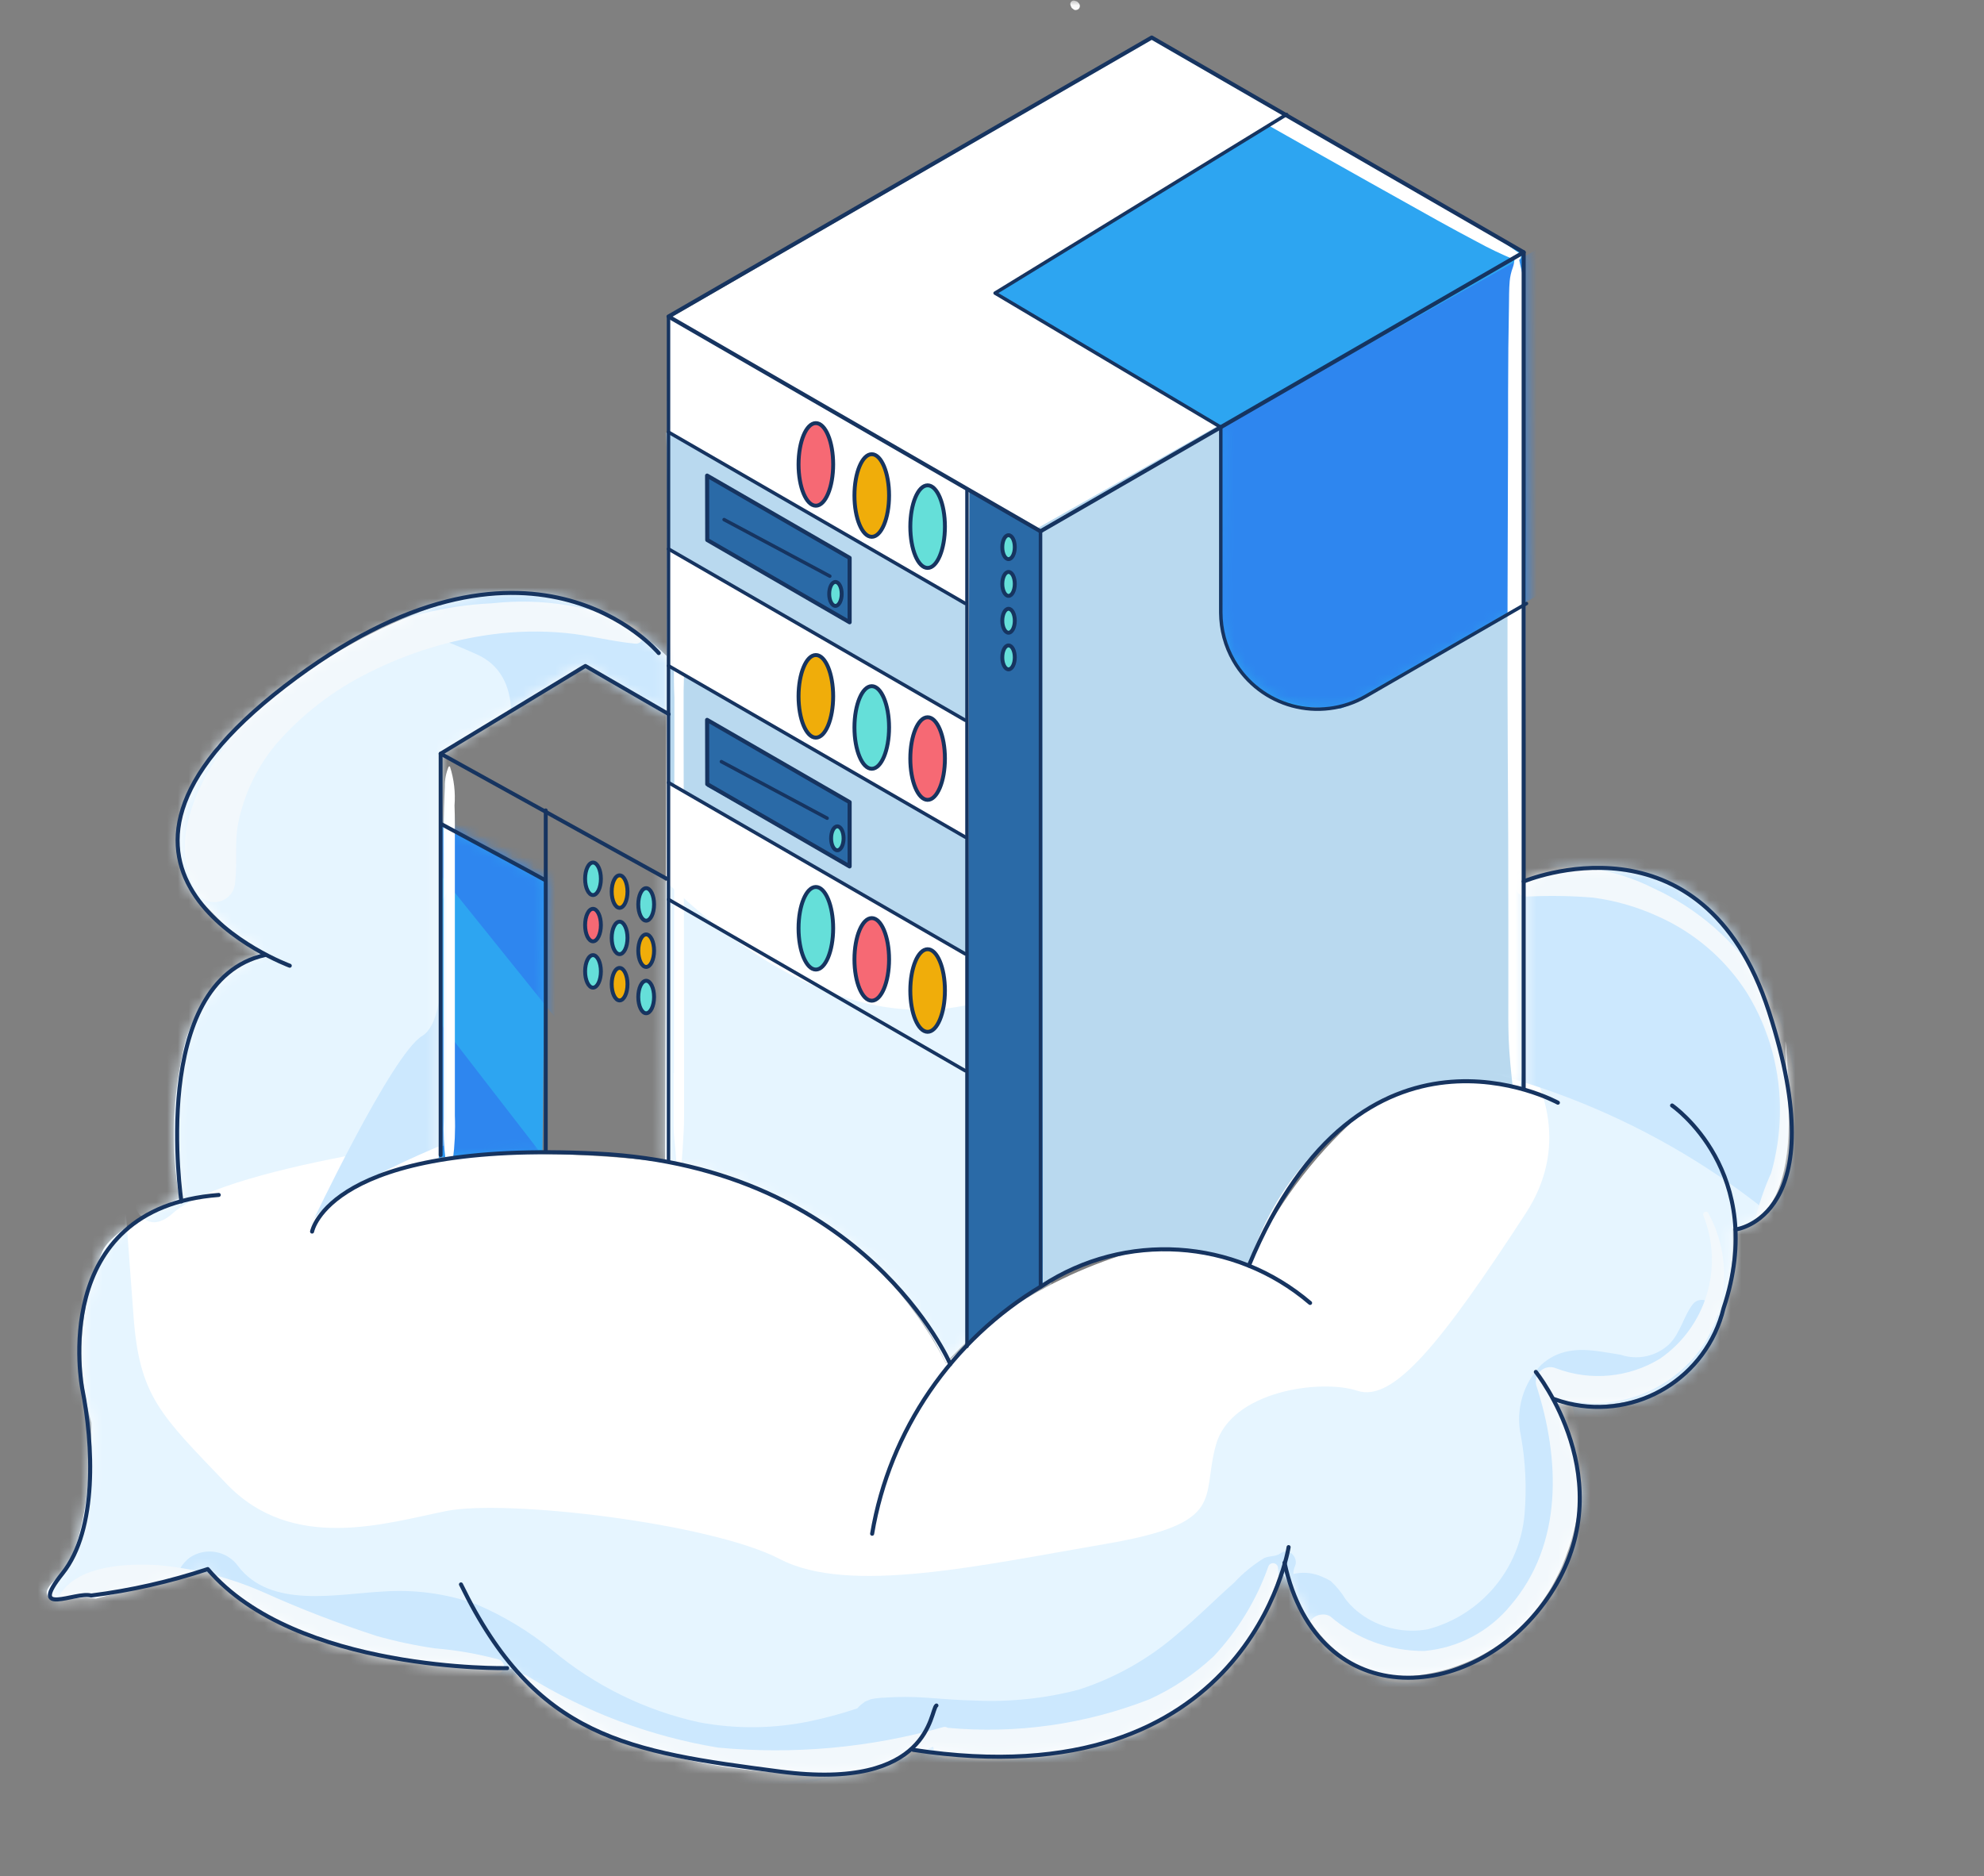 <?xml version="1.0" encoding="UTF-8"?>
<svg class="OrdersTabs_img__LJ2ok" alt="image" width="184" height="174" viewBox="0 0 184 174" fill="none" xmlns="http://www.w3.org/2000/svg"><rect x="0" y="0" width="184" height="174" fill="#808080" stroke="none"/><mask id="mask0_0_110626" style="mask-type:alpha" maskUnits="userSpaceOnUse" x="0" y="0" width="184" height="174"><rect x="0.111" y="0.053" width="183.775" height="173.592" fill="black"></rect></mask><g mask="url(#mask0_0_110626)"><path d="M141.421 101.08L141.372 23.351L106.855 3.594L61.913 29.629L61.682 107.756C61.682 107.756 80.12 110.291 87.717 126.426C87.717 126.426 100.853 110.985 115.835 117.207C115.835 117.207 124.131 94.852 141.415 101.074" fill="white"></path></g><mask id="mask1_0_110626" style="mask-type:alpha" maskUnits="userSpaceOnUse" x="61" y="3" width="81" height="124"><path d="M61.907 29.632L61.678 107.76C61.678 107.76 80.118 110.297 87.714 126.432C87.714 126.432 100.85 110.991 115.831 117.211C115.831 117.211 124.128 94.855 141.412 101.08L141.371 23.354L106.855 3.591L61.907 29.632Z" fill="black"></path></mask><g mask="url(#mask1_0_110626)"><path d="M99.889 87.467C99.889 87.467 85.023 105.307 60.423 80.44C35.823 55.574 55.019 87.198 55.019 87.198C55.019 87.198 53.396 99.362 55.829 103.415C57.43 106.174 58.785 109.068 59.879 112.064C63.105 117.128 67.451 121.384 72.581 124.503C76.5 126.72 80.678 128.445 85.02 129.638L91.778 131.261L96.643 130.448" fill="#E6F5FF"></path></g><mask id="mask2_0_110626" style="mask-type:alpha" maskUnits="userSpaceOnUse" x="0" y="0" width="184" height="174"><rect x="0.111" y="0.053" width="183.775" height="173.592" fill="black"></rect></mask><g mask="url(#mask2_0_110626)"><path d="M141.37 23.354L96.15 49.024L96.729 119.235C102.422 115.565 109.518 114.813 115.853 117.21C117.955 110.425 122.702 104.774 129.02 101.531C129.02 101.531 145.219 103.701 141.436 101.077C141.146 100.883 141.383 23.351 141.383 23.351" fill="#B9D9EF"></path><path d="M141.527 56.173L141.371 23.355L119.227 10.658L92.512 27.173L113.23 39.612L113.074 56.173C112.999 60.695 116.149 64.632 120.578 65.551L124.338 65.71L125.903 65.083L141.527 56.173Z" fill="#2DA5F1"></path></g><mask id="mask3_0_110626" style="mask-type:alpha" maskUnits="userSpaceOnUse" x="92" y="10" width="50" height="56"><path d="M92.516 27.173L113.234 39.612L113.077 56.172C113.003 60.696 116.153 64.633 120.581 65.554L124.342 65.71L125.904 65.082L141.524 56.172L141.371 23.358L119.227 10.652L92.516 27.173Z" fill="black"></path></mask><g mask="url(#mask3_0_110626)"><path d="M146.378 20.974L113.218 39.627V56.815C113.218 56.815 112.86 65.971 124.326 65.713L145.556 53.523L146.378 20.974Z" fill="#2E86EF"></path></g><mask id="mask4_0_110626" style="mask-type:alpha" maskUnits="userSpaceOnUse" x="0" y="0" width="184" height="174"><rect x="0.111" y="0.053" width="183.775" height="173.592" fill="black"></rect></mask><g mask="url(#mask4_0_110626)"><path d="M50.593 81.577L40.691 76.277V107.375C43.885 107.021 47.096 106.835 50.31 106.816L50.593 81.577Z" fill="#2DA5F1"></path></g><mask id="mask5_0_110626" style="mask-type:alpha" maskUnits="userSpaceOnUse" x="40" y="76" width="11" height="32"><path d="M40.693 107.374C43.887 107.023 47.097 106.837 50.311 106.819L50.6 81.579L40.693 76.278V107.374Z" fill="black"></path></mask><g mask="url(#mask5_0_110626)"><path d="M55.814 99.784C55.545 99.376 34.867 73.7 34.867 73.7L46.219 70.321L54.608 81.808" fill="#2E86EF"></path><path d="M37.427 90.459C37.696 90.867 53.508 111.286 53.508 111.286L38.509 112.906L35.668 102.096L36.886 90.745L37.427 90.459Z" fill="#2E86EF"></path></g><path d="M89.649 56.083V66.954L62.017 50.87L61.797 40.109L89.649 56.083Z" fill="#B9D9EF"></path><path d="M89.649 77.718V88.589L62.017 72.502L61.797 61.744L89.649 77.718Z" fill="#B9D9EF"></path><path d="M78.648 51.605V57.46L65.576 50.141L65.68 44.179L78.648 51.605Z" fill="#2A6AA7"></path><path d="M78.647 74.397V80.252L65.572 72.951L65.676 66.989L78.647 74.397Z" fill="#2A6AA7"></path><mask id="mask6_0_110626" style="mask-type:alpha" maskUnits="userSpaceOnUse" x="0" y="0" width="184" height="174"><rect x="0.111" y="0.053" width="183.775" height="173.592" fill="black"></rect></mask><g mask="url(#mask6_0_110626)"><path d="M77.481 53.974C77.805 53.974 78.06 54.472 78.06 55.085C78.06 55.698 77.799 56.193 77.481 56.193C77.163 56.193 76.902 55.698 76.902 55.085C76.902 54.472 77.163 53.974 77.481 53.974Z" fill="#65DFD9"></path><path d="M77.481 53.974C77.805 53.974 78.06 54.472 78.06 55.085C78.06 55.698 77.799 56.193 77.481 56.193C77.163 56.193 76.902 55.698 76.902 55.085C76.902 54.472 77.157 53.974 77.481 53.974Z" stroke="#163460" stroke-width="0.362" stroke-linecap="round" stroke-linejoin="round"></path><path d="M77.657 76.642C77.981 76.642 78.236 77.14 78.236 77.753C78.236 78.366 77.975 78.861 77.657 78.861C77.339 78.861 77.078 78.366 77.078 77.753C77.078 77.14 77.339 76.642 77.657 76.642Z" fill="#65DFD9"></path><path d="M77.657 76.642C77.981 76.642 78.236 77.14 78.236 77.753C78.236 78.366 77.975 78.861 77.657 78.861C77.339 78.861 77.078 78.366 77.078 77.753C77.078 77.14 77.333 76.642 77.657 76.642Z" stroke="#163460" stroke-width="0.362" stroke-linecap="round" stroke-linejoin="round"></path><path d="M96.649 49.181L89.897 45.533L89.703 124.879C91.623 122.53 94.009 120.603 96.71 119.221L96.649 49.181Z" fill="#2A6AA7"></path><path d="M107.759 4.563C108.378 4.637 108.965 4.878 109.457 5.26L111.109 6.195L114.334 8.02L120.629 11.578C124.848 13.962 129.062 16.36 133.27 18.772C135.935 20.181 138.501 21.769 140.951 23.525C141.096 23.673 141.096 23.91 140.951 24.057C140.934 24.074 140.916 24.089 140.896 24.101C140.997 24.72 141.205 25.304 141.289 25.929C141.353 26.618 141.378 27.311 141.364 28.003C141.387 29.253 141.406 30.506 141.419 31.764C141.448 34.28 141.442 36.803 141.448 39.322C141.448 44.163 141.457 49.006 141.474 53.853C141.493 63.821 141.434 73.79 141.428 83.758V91.962C141.428 93.296 141.465 94.638 141.411 95.971C141.341 97.638 141.208 99.272 141.011 100.927C140.959 101.352 140.337 101.259 140.297 100.872C140.138 99.365 139.976 97.881 139.918 96.371C139.872 95.135 139.886 93.9 139.886 92.665V85.234C139.886 80.198 139.869 75.162 139.834 70.125C139.771 60.266 139.834 50.405 139.86 40.543C139.86 37.786 139.86 35.027 139.886 32.267C139.901 30.963 139.921 29.659 139.944 28.353C139.958 27.592 139.944 26.817 140.013 26.059C140.053 25.631 140.15 25.211 140.303 24.809C140.383 24.575 140.433 24.331 140.45 24.083C139.249 23.588 138.077 23.026 136.938 22.4C135.781 21.784 134.604 21.159 133.45 20.514L126.999 16.906C122.785 14.542 118.577 12.168 114.375 9.784L110.756 7.739L109.02 6.762L108.077 6.229C107.758 6.097 107.485 5.875 107.29 5.59C107.085 5.289 107.163 4.879 107.464 4.674C107.554 4.613 107.657 4.575 107.765 4.563" fill="white"></path><path d="M99.312 0.198C99.344 0.149 99.389 0.11 99.442 0.085C99.498 0.058 99.56 0.047 99.622 0.053C99.673 0.064 99.723 0.08 99.772 0.1H99.792L99.827 0.114L99.867 0.134C99.908 0.151 99.943 0.176 99.972 0.21L100.038 0.285C100.075 0.318 100.103 0.361 100.119 0.409C100.142 0.454 100.153 0.504 100.151 0.554C100.153 0.603 100.143 0.652 100.122 0.696C100.107 0.742 100.082 0.783 100.047 0.817L99.969 0.875C99.912 0.909 99.847 0.928 99.781 0.93H99.685C99.623 0.912 99.566 0.88 99.52 0.834L99.457 0.785L99.431 0.762H99.416L99.381 0.707C99.358 0.677 99.341 0.643 99.332 0.606L99.295 0.519C99.268 0.464 99.257 0.403 99.263 0.343C99.267 0.291 99.284 0.242 99.312 0.198" fill="white"></path><path d="M41.152 103.764V79.152C41.152 77.732 41.132 76.309 41.178 74.888C41.201 74.246 41.225 73.603 41.25 72.959C41.24 72.328 41.36 71.702 41.6 71.119C41.624 71.082 41.673 71.071 41.71 71.093L41.736 71.119C42.107 72.277 42.248 73.497 42.153 74.709C42.199 75.866 42.185 77.023 42.185 78.198V103.463C42.239 104.844 42.176 106.227 41.997 107.597C41.967 107.783 41.792 107.91 41.605 107.88C41.46 107.856 41.346 107.742 41.323 107.597C41.163 106.326 41.106 105.044 41.152 103.764" fill="white"></path><path d="M62.5 99.509C62.5 96.231 62.505 92.952 62.514 89.674C62.514 83.148 62.524 76.62 62.543 70.09V64.674C62.458 62.791 62.499 60.905 62.668 59.028C62.711 58.738 63.217 58.582 63.269 58.958C63.426 60.654 63.469 62.359 63.4 64.061V68.872L63.417 78.574L63.443 98.074V103.515C63.443 105.462 63.215 107.4 63.128 109.347C63.128 109.567 62.798 109.535 62.789 109.324C62.755 108.514 62.729 107.701 62.659 106.891C62.59 106.081 62.471 105.225 62.471 104.389V99.509" fill="white"></path><path d="M93.534 49.638C93.858 49.638 94.113 50.136 94.113 50.749C94.113 51.362 93.852 51.857 93.534 51.857C93.216 51.857 92.955 51.362 92.955 50.749C92.955 50.136 93.216 49.638 93.534 49.638Z" fill="#65DFD9"></path><path d="M93.534 49.638C93.858 49.638 94.113 50.136 94.113 50.749C94.113 51.362 93.852 51.857 93.534 51.857C93.216 51.857 92.955 51.362 92.955 50.749C92.955 50.136 93.21 49.638 93.534 49.638Z" stroke="#163460" stroke-width="0.362" stroke-linecap="round" stroke-linejoin="round"></path><path d="M93.534 53.046C93.858 53.046 94.113 53.544 94.113 54.157C94.113 54.77 93.852 55.265 93.534 55.265C93.216 55.265 92.955 54.77 92.955 54.157C92.955 53.544 93.216 53.046 93.534 53.046Z" fill="#65DFD9"></path><path d="M93.534 53.046C93.858 53.046 94.113 53.544 94.113 54.157C94.113 54.77 93.852 55.265 93.534 55.265C93.216 55.265 92.955 54.77 92.955 54.157C92.955 53.544 93.21 53.046 93.534 53.046Z" stroke="#163460" stroke-width="0.362" stroke-linecap="round" stroke-linejoin="round"></path><path d="M93.534 56.462C93.858 56.462 94.113 56.96 94.113 57.573C94.113 58.186 93.852 58.681 93.534 58.681C93.216 58.681 92.955 58.186 92.955 57.573C92.955 56.96 93.216 56.462 93.534 56.462Z" fill="#65DFD9"></path><path d="M93.534 56.462C93.858 56.462 94.113 56.96 94.113 57.573C94.113 58.186 93.852 58.681 93.534 58.681C93.216 58.681 92.955 58.186 92.955 57.573C92.955 56.96 93.21 56.462 93.534 56.462Z" stroke="#163460" stroke-width="0.362" stroke-linecap="round" stroke-linejoin="round"></path><path d="M93.534 59.861C93.858 59.861 94.113 60.359 94.113 60.972C94.113 61.585 93.852 62.08 93.534 62.08C93.216 62.08 92.955 61.585 92.955 60.972C92.955 60.359 93.216 59.861 93.534 59.861Z" fill="#65DFD9"></path><path d="M93.534 59.861C93.858 59.861 94.113 60.359 94.113 60.972C94.113 61.585 93.852 62.08 93.534 62.08C93.216 62.08 92.955 61.585 92.955 60.972C92.955 60.359 93.21 59.861 93.534 59.861Z" stroke="#163460" stroke-width="0.362" stroke-linecap="round" stroke-linejoin="round"></path><path d="M141.434 81.753L141.417 101.077C141.417 101.077 132.354 98.155 125.859 103.617C121.632 107.422 118.224 112.048 115.842 117.213C112.286 115.899 108.447 115.551 104.713 116.203C100.446 117.492 96.409 119.444 92.749 121.988L87.718 126.44C82.68 116.526 73.203 109.619 62.221 107.86C55.082 106.938 47.864 106.779 40.691 107.389L40.87 69.91L54.075 61.657L61.912 66.401V60.919C56.664 55.787 49.105 53.79 42.007 55.66C33.741 58.347 26.241 62.981 20.14 69.172C20.14 69.172 17.459 73.511 17.045 74.64C16.731 76.066 16.56 77.519 16.533 78.979L17.467 82.375L22.006 87.003L24.482 88.241C20.434 90.046 17.565 93.768 16.851 98.143C15.958 102.421 15.885 106.83 16.634 111.135C16.634 111.135 10.134 113.921 9.402 116.293C7.306 121.257 6.979 126.792 8.477 131.968C8.477 131.968 8.581 143.002 5.486 146.201C5.486 146.201 4.143 147.231 4.355 147.853C4.452 148.2 4.785 148.428 5.144 148.394L6.727 148.263L7.962 148.162L8.893 148.263L19.203 145.596C19.203 145.596 26.528 154.879 47.465 154.775C47.465 154.775 54.373 164.367 76.546 164.576C76.546 164.576 82.427 164.576 84.698 162.1C84.698 162.1 102.952 166.439 113.47 154.868C115.989 152.275 117.8 149.079 118.729 145.585L119.86 147.338C119.86 147.338 123.265 156.517 131.515 155.383C139.765 154.249 145.44 148.165 146.557 138.778C146.373 135.758 145.566 132.808 144.188 130.114C144.188 130.114 156.563 132.385 159.349 122.593C160.408 119.834 160.864 116.88 160.688 113.929C160.688 113.929 166.474 114.343 165.843 102.173C165.213 90.003 165.947 101.655 165.947 101.655C165.947 101.655 164.194 82.679 151.617 80.827C151.617 80.827 144.813 79.69 141.408 81.753" fill="white"></path></g><mask id="mask7_0_110626" style="mask-type:alpha" maskUnits="userSpaceOnUse" x="4" y="54" width="162" height="111"><path fill-rule="evenodd" clip-rule="evenodd" d="M165.771 100.143C165.924 101.103 165.976 101.676 165.976 101.676C165.976 101.676 165.664 96.646 165.626 96.646C165.589 96.646 165.644 97.554 165.771 100.143M41.995 55.66L42.007 55.658C33.74 58.344 26.241 62.978 20.14 69.17C20.14 69.17 17.468 73.5 17.048 74.643C16.732 76.069 16.558 77.522 16.531 78.982L17.468 82.375L22.004 87.004L24.479 88.239C20.434 90.047 17.567 93.765 16.848 98.138C15.958 102.418 15.884 106.828 16.631 111.135C16.631 111.135 10.137 113.921 9.414 116.293C7.314 121.257 6.985 126.792 8.483 131.969C8.483 131.969 8.587 142.999 5.495 146.199C5.495 146.199 4.155 147.231 4.364 147.85C4.459 148.198 4.791 148.427 5.15 148.391L6.735 148.264L7.971 148.16L8.899 148.264L19.204 145.594C19.204 145.594 26.528 154.88 47.463 154.776C47.463 154.776 54.37 164.365 76.55 164.573C76.55 164.573 82.428 164.573 84.696 162.097C84.696 162.097 102.951 166.436 113.47 154.88C115.989 152.285 117.8 149.088 118.729 145.594L119.863 147.35C119.863 147.35 123.264 156.529 131.515 155.395C139.765 154.261 145.44 148.162 146.574 138.79C146.39 135.765 145.582 132.81 144.203 130.112C144.203 130.112 156.58 132.383 159.363 122.591C160.423 119.831 160.879 116.877 160.702 113.926C160.702 113.926 166.489 114.34 165.86 102.168C165.82 101.392 165.788 100.722 165.76 100.12C165.028 95.569 162.022 82.353 151.634 80.822C151.634 80.822 144.827 79.682 141.423 81.741L141.408 101.072C141.408 101.072 132.343 98.144 125.851 103.608C121.622 107.413 118.213 112.039 115.83 117.204C112.275 115.889 108.436 115.54 104.702 116.192C100.436 117.48 96.399 119.433 92.74 121.978L87.707 126.429C82.668 116.515 73.191 109.609 62.21 107.849C55.069 106.926 47.851 106.769 40.676 107.378L40.858 69.902L54.062 61.649L61.898 66.393V60.925C57.947 57.063 52.687 54.975 47.299 54.975C45.531 54.975 43.749 55.2 41.995 55.66" fill="white"></path></mask><g mask="url(#mask7_0_110626)"><path d="M133.687 88.551C133.687 89.39 149.308 100.542 141.497 112.535C133.687 124.528 129.229 130.1 125.877 128.986C122.524 127.872 114.164 128.986 112.769 134.005C111.375 139.024 113.886 141.257 102.451 143.207C91.016 145.157 78.748 147.948 72.334 144.601C65.921 141.254 46.956 139.024 41.382 140.141C35.807 141.257 27.158 144.046 21.022 137.63C14.887 131.214 12.923 129.544 12.379 122.009C11.835 114.473 11.543 110.854 11.543 110.854L6.521 110.296C6.521 110.296 1.783 87.703 1.227 117.829C0.672 147.954 0.111 126.466 0.111 126.466L4.571 157.708L19.631 163.563C29.464 166.832 39.532 169.346 49.748 171.084C67.318 174.151 72.89 173.034 106.914 173.595C140.939 174.157 157.949 168.574 157.949 168.574L177.191 144.87L183.885 112.801L175.242 91.059C175.242 91.059 166.317 77.952 158.229 73.769C150.141 69.586 145.958 67.633 145.958 67.633L134.245 65.403" fill="#E6F5FF"></path><path d="M46.684 105.005C46.684 105.005 21.309 107.794 16.021 112.526C10.733 117.259 10.443 100.255 10.443 100.255L10.154 75.713L27.725 51.454L50.577 43.088L64.8 46.432L68.983 51.732" fill="#E6F5FF"></path><path d="M15.095 158.617C16.214 157.686 17.835 157.675 18.966 158.591C19.275 158.642 19.581 158.71 19.883 158.793C20.705 159.464 21.114 160.518 20.962 161.568C20.834 162.459 20.398 163.278 19.729 163.882C19.042 164.481 18.17 164.826 17.259 164.86C15.358 164.951 13.743 163.484 13.652 161.584V161.576C13.647 161.491 13.647 161.405 13.652 161.319C13.704 160.247 14.235 159.255 15.098 158.617" fill="#CCE8FE"></path><path d="M16.831 148.956C15.859 147.497 16.188 145.533 17.583 144.471C19.035 143.471 21.02 143.805 22.064 145.226C25.081 149.238 31.228 147.83 35.478 147.61C38.409 147.394 41.353 147.788 44.124 148.767C46.691 149.858 49.089 151.307 51.249 153.071C55.176 156.347 59.831 158.632 64.825 159.733C68.278 160.384 71.826 160.341 75.262 159.606C76.592 159.32 77.907 158.967 79.202 158.547L79.52 158.435C79.703 158.214 79.921 158.026 80.165 157.876C80.032 157.899 80.238 157.804 80.784 157.587C80.836 157.587 80.888 157.573 80.94 157.564C81.114 157.523 81.291 157.499 81.47 157.489C81.661 157.468 81.837 157.454 82.022 157.451C83.303 157.36 84.589 157.36 85.87 157.451C87.409 157.561 88.942 157.691 90.498 157.72C93.713 157.862 96.931 157.522 100.044 156.71C103.433 155.616 106.564 153.845 109.246 151.504C111.054 150.02 112.694 148.342 114.453 146.788C115.272 145.906 116.207 145.139 117.233 144.509C117.768 144.263 118.303 144.399 118.769 144.055C119.562 143.477 120.467 144.497 120.088 145.281C119.995 145.503 119.947 145.742 119.946 145.981C120.726 145.794 121.543 145.839 122.298 146.11C122.688 146.254 123.065 146.432 123.424 146.642C123.96 147.145 124.426 147.718 124.809 148.346C125.273 148.934 125.825 149.446 126.447 149.864C128.199 151.042 130.343 151.488 132.42 151.108C137.356 149.8 140.942 145.54 141.388 140.453C141.598 138.014 141.484 135.557 141.046 133.147C140.534 130.766 141.255 128.287 142.964 126.552C145.215 124.59 147.653 125.224 150.303 125.649C151.868 126.174 153.595 125.8 154.801 124.674C155.88 123.584 156.123 122.071 157.032 120.914C157.411 120.483 158.065 120.434 158.504 120.804C160.723 122.742 159.326 126.369 157.795 128.267C156.459 129.946 154.566 131.09 152.458 131.492C150.877 131.618 149.286 131.52 147.731 131.203C147.503 131.171 147.273 131.16 147.043 131.171C147.024 131.583 147.06 131.996 147.15 132.398C147.341 133.974 147.685 135.508 147.757 137.104C147.965 140.581 147.344 144.057 145.947 147.246C143.421 153.149 137.826 157.162 131.425 157.66C128.633 157.756 125.873 157.045 123.476 155.612C122.224 154.867 121.1 153.928 120.143 152.829C119.229 151.927 118.627 150.755 118.428 149.485C117.229 151.319 115.852 153.029 114.317 154.591C111.632 157.526 108.405 159.915 104.814 161.626C97.546 164.609 89.499 165.124 81.909 163.093C80.044 163.996 78.079 164.675 76.055 165.118C72.126 166.079 68.054 166.306 64.044 165.786C58.154 164.866 52.615 162.396 47.995 158.629C45.918 156.797 43.512 155.376 40.905 154.444C37.895 153.915 34.819 153.887 31.801 154.363C26.779 154.695 19.585 154.013 16.874 148.959" fill="#CCE8FE"></path><path d="M122.521 146.21L122.249 146.115C121.977 146.005 121.916 145.987 122.521 146.21Z" fill="#CCE8FE"></path><path d="M138.707 67.637L145.401 68.473L153.211 70.984L169.385 88.829L181.934 115.599C181.934 115.599 186.117 133.447 168.826 116.716C158.524 106.727 145.365 100.197 131.18 98.031L138.707 67.637Z" fill="#CCE8FE"></path><path d="M28.833 113.649C28.833 113.649 36.354 97.739 39.151 96.081C41.949 94.424 40.824 83.81 40.824 83.81C40.824 83.81 53.095 64.567 44.17 60.668C39.106 58.389 33.76 56.794 28.275 55.927L38.874 47L52.82 46.164L62.305 52.86L66.21 61.785L67.038 72.372L64.527 87.704L60.344 101.647L52.533 103.874L40.543 106.388C40.543 106.388 29.666 110.846 28.83 113.635" fill="#CCE8FE"></path><path d="M123.403 149.939C125.821 152.006 128.9 153.135 132.08 153.121C135.208 152.847 138.093 151.327 140.087 148.903C144.982 143.196 144.687 135.307 142.488 128.518C142.281 127.803 142.691 127.055 143.406 126.847C143.714 126.757 144.044 126.781 144.337 126.913C147.508 128.11 151.053 127.778 153.947 126.013C158.232 123.062 159.902 117.536 157.965 112.706C157.859 112.437 158.286 112.243 158.425 112.498C160.719 116.689 160.296 121.844 157.35 125.605C154.542 129.062 150.081 130.724 145.697 129.944C147.74 137.642 147.089 146.239 141.02 152.03C138.315 154.67 134.673 156.127 130.895 156.08C127.143 156.252 123.584 154.408 121.56 151.244C121.002 150.087 122.544 149.366 123.403 149.93" fill="#F2F8FC"></path><path d="M153.881 85.042C151.943 84.139 149.879 83.535 147.76 83.252C145.718 83.081 143.667 83.049 141.621 83.156C140.95 83.153 140.409 82.606 140.412 81.935C140.415 81.409 140.756 80.944 141.257 80.784C145.343 79.919 149.602 80.48 153.326 82.372C157.413 84.234 160.873 87.241 163.288 91.027C165.411 94.484 166.537 98.461 166.54 102.517C166.553 104.496 166.309 106.468 165.814 108.384C165.519 110.427 164.564 112.317 163.094 113.767C162.955 113.838 162.785 113.785 162.71 113.649C162.689 113.608 162.678 113.564 162.678 113.518C163.049 111.888 163.581 110.299 164.266 108.774C164.76 107.043 165.03 105.255 165.07 103.454C165.178 99.447 164.115 95.492 162.013 92.077C160.042 88.993 157.216 86.549 153.881 85.042" fill="#F2F8FC"></path><path d="M48.933 155.458C54.327 158.794 60.322 161.044 66.579 162.08C73.599 162.746 80.682 162.103 87.468 160.182C87.613 160.14 87.77 160.164 87.896 160.248C94.244 160.832 100.641 159.929 106.58 157.61C108.771 156.614 110.785 155.269 112.545 153.627C114.805 151.224 116.539 148.375 117.636 145.264C117.733 145.027 118.004 144.915 118.24 145.012C118.384 145.071 118.489 145.198 118.518 145.351C119.227 151.512 113.259 157.399 108.226 159.933C101.845 162.679 94.881 163.791 87.962 163.17C87.272 163.157 86.681 162.671 86.536 161.996C80.431 164.765 73.673 165.767 67.027 164.888C59.849 164.406 52.963 161.863 47.194 157.564C45.962 156.549 47.623 154.706 48.93 155.449" fill="#F2F8FC"></path><path d="M5.717 147.659C7.513 145.148 11.832 145.001 14.63 145.157C18.051 145.461 21.398 146.327 24.537 147.72C27.916 149.237 31.374 150.571 34.896 151.718C36.673 152.222 38.481 152.608 40.309 152.875C42.317 153.036 44.306 153.384 46.25 153.913C46.602 154.007 46.811 154.369 46.717 154.721C46.662 154.925 46.514 155.09 46.317 155.166C42.827 155.948 39.193 155.809 35.773 154.764C32.257 153.904 28.827 152.727 25.524 151.249C22.385 149.76 19.053 148.717 15.625 148.151C13.967 147.934 12.285 147.986 10.643 148.304C9.305 148.752 7.945 149.129 6.567 149.435C5.555 149.536 5.225 148.353 5.717 147.662" fill="#F2F8FC"></path><path d="M22.148 67.582C25.15 64.05 28.857 61.184 33.031 59.167C36.97 57.241 41.265 56.147 45.646 55.953C50.303 55.433 55.013 56.207 59.259 58.189C59.884 58.559 59.737 59.774 58.892 59.696C56.702 59.485 54.579 58.901 52.386 58.701C50.162 58.495 47.922 58.537 45.707 58.826C41.74 59.353 37.89 60.537 34.312 62.329C30.991 63.951 28.03 66.225 25.605 69.014C23.844 71.122 22.638 73.637 22.096 76.33C21.729 78.175 22.029 79.983 21.807 81.826C21.759 82.889 20.858 83.712 19.795 83.664C19.147 83.635 18.557 83.281 18.225 82.723C15.289 77.779 18.885 71.395 22.125 67.579" fill="#F2F8FC"></path></g><path d="M96.496 49.273L141.308 23.4L106.812 3.483L62 29.356L89.51 45.24L96.496 49.273Z" stroke="#163460" stroke-width="0.376" stroke-linecap="round" stroke-linejoin="round"></path><path d="M62 40.081L89.513 55.965" stroke="#163460" stroke-width="0.321" stroke-linecap="round" stroke-linejoin="round"></path><path d="M62 50.914L89.513 66.798" stroke="#163460" stroke-width="0.321" stroke-linecap="round" stroke-linejoin="round"></path><path d="M62 61.75L89.513 77.634" stroke="#163460" stroke-width="0.321" stroke-linecap="round" stroke-linejoin="round"></path><path d="M62 72.584L89.513 88.468" stroke="#163460" stroke-width="0.321" stroke-linecap="round" stroke-linejoin="round"></path><path d="M62 83.42L89.513 99.304" stroke="#163460" stroke-width="0.321" stroke-linecap="round" stroke-linejoin="round"></path><path d="M96.496 49.274V119.334" stroke="#163460" stroke-width="0.321" stroke-linecap="round" stroke-linejoin="round"></path><path d="M62 29.36V107.76" stroke="#163460" stroke-width="0.321" stroke-linecap="round" stroke-linejoin="round"></path><path d="M141.307 23.404V101.002" stroke="#163460" stroke-width="0.376" stroke-linecap="round" stroke-linejoin="round"></path><mask id="mask8_0_110626" style="mask-type:alpha" maskUnits="userSpaceOnUse" x="0" y="0" width="184" height="174"><rect x="0.111" y="0.053" width="183.775" height="173.592" fill="black"></rect></mask><g mask="url(#mask8_0_110626)"><path d="M144.481 102.269C144.481 102.269 126.236 92.196 115.822 117.381" stroke="#163460" stroke-width="0.376" stroke-linecap="round" stroke-linejoin="round"></path><path d="M121.5 120.841C114.479 114.844 104.343 114.203 96.622 119.267C88.259 124.248 82.505 132.65 80.883 142.247" stroke="#163460" stroke-width="0.376" stroke-linecap="round" stroke-linejoin="round"></path><path d="M88.129 126.508C88.129 126.508 80.258 108.243 55.389 106.991C30.52 105.738 28.943 114.222 28.943 114.222" stroke="#163460" stroke-width="0.376" stroke-linecap="round" stroke-linejoin="round"></path><path d="M141.312 81.75C141.312 81.75 157.879 74.732 164.056 93.824C170.231 112.917 160.969 114.027 160.969 114.027" stroke="#163460" stroke-width="0.376" stroke-linecap="round" stroke-linejoin="round"></path><path d="M155.073 102.529C155.073 102.529 164.058 108.705 159.846 121.332C158.299 127.749 151.842 131.697 145.424 130.15C144.983 130.043 144.548 129.912 144.121 129.756" stroke="#163460" stroke-width="0.376" stroke-linecap="round" stroke-linejoin="round"></path><path d="M142.436 127.239C142.436 127.239 150.579 137.364 143.839 147.737C137.099 158.111 122.218 159.25 119.129 144.931" stroke="#163460" stroke-width="0.376" stroke-linecap="round" stroke-linejoin="round"></path><path d="M119.508 143.488C119.508 143.488 115.857 167.073 84.688 162.291" stroke="#163460" stroke-width="0.376" stroke-linecap="round" stroke-linejoin="round"></path><path d="M86.846 158.18C86.233 158.588 86.438 166.141 72.35 164.304C58.263 162.467 49.691 161.243 42.752 146.947" stroke="#163460" stroke-width="0.376" stroke-linecap="round" stroke-linejoin="round"></path><path d="M47.036 154.712C47.036 154.712 27.439 155.12 19.265 145.525C15.748 146.689 12.124 147.511 8.447 147.978C7.017 147.573 2.525 150.02 5.791 145.935C9.057 141.851 8.649 133.893 7.628 128.79C7.628 128.79 4.362 112.049 20.285 110.826" stroke="#163460" stroke-width="0.376" stroke-linecap="round" stroke-linejoin="round"></path><path d="M16.826 111.424C16.826 111.424 13.763 91.021 24.584 88.571" stroke="#163460" stroke-width="0.376" stroke-linecap="round" stroke-linejoin="round"></path><path d="M61.093 60.568C61.093 60.568 49.102 46.179 26.435 63.62C3.767 81.06 26.872 89.565 26.872 89.565" stroke="#163460" stroke-width="0.376" stroke-linecap="round" stroke-linejoin="round"></path><path d="M89.678 45.513V124.876" stroke="#163460" stroke-width="0.321" stroke-linecap="round" stroke-linejoin="round"></path><path d="M141.568 55.976L126.662 64.576C122.37 67.048 116.887 65.572 114.415 61.28C113.633 59.922 113.221 58.382 113.219 56.815V39.623L92.287 27.184L119.323 10.615" stroke="#163460" stroke-width="0.321" stroke-linecap="round" stroke-linejoin="round"></path><path d="M86.027 45.012C86.915 45.012 87.632 46.727 87.632 48.842C87.632 50.957 86.915 52.672 86.027 52.672C85.139 52.672 84.422 50.957 84.422 48.842C84.422 46.727 85.139 45.012 86.027 45.012Z" fill="#65DFD9"></path><ellipse cx="86.029" cy="48.843" rx="1.605" ry="3.83" stroke="#163460" stroke-width="0.362" stroke-linecap="round" stroke-linejoin="round"></ellipse><path d="M80.849 42.125C81.737 42.125 82.454 43.841 82.454 45.955C82.454 48.071 81.737 49.785 80.849 49.785C79.961 49.785 79.244 48.071 79.244 45.955C79.244 43.841 79.961 42.125 80.849 42.125Z" fill="#F0AD0A"></path><ellipse cx="80.849" cy="45.956" rx="1.605" ry="3.83" stroke="#163460" stroke-width="0.362" stroke-linecap="round" stroke-linejoin="round"></ellipse><path d="M75.664 39.241C76.552 39.241 77.269 40.956 77.269 43.071C77.269 45.186 76.552 46.901 75.664 46.901C74.776 46.901 74.059 45.186 74.059 43.071C74.059 40.956 74.776 39.241 75.664 39.241Z" fill="#F66974"></path><ellipse cx="75.664" cy="43.072" rx="1.605" ry="3.83" stroke="#163460" stroke-width="0.362" stroke-linecap="round" stroke-linejoin="round"></ellipse><path d="M86.027 66.523C86.915 66.523 87.632 68.238 87.632 70.353C87.632 72.468 86.915 74.183 86.027 74.183C85.139 74.183 84.422 72.468 84.422 70.353C84.422 68.238 85.139 66.523 86.027 66.523Z" fill="#F66974"></path><ellipse cx="86.029" cy="70.353" rx="1.605" ry="3.83" stroke="#163460" stroke-width="0.362" stroke-linecap="round" stroke-linejoin="round"></ellipse><path d="M80.849 63.639C81.737 63.639 82.454 65.354 82.454 67.469C82.454 69.584 81.737 71.299 80.849 71.299C79.961 71.299 79.244 69.584 79.244 67.469C79.244 65.354 79.961 63.639 80.849 63.639" fill="#65DFD9"></path><ellipse cx="80.849" cy="67.469" rx="1.605" ry="3.83" stroke="#163460" stroke-width="0.362" stroke-linecap="round" stroke-linejoin="round"></ellipse><path d="M75.664 60.752C76.552 60.752 77.269 62.467 77.269 64.582C77.269 66.698 76.552 68.412 75.664 68.412C74.776 68.412 74.059 66.697 74.059 64.582C74.059 62.467 74.776 60.752 75.664 60.752" fill="#F0AD0A"></path><ellipse cx="75.664" cy="64.582" rx="1.605" ry="3.83" stroke="#163460" stroke-width="0.362" stroke-linecap="round" stroke-linejoin="round"></ellipse><path d="M86.027 88.036C86.915 88.036 87.632 89.752 87.632 91.866C87.632 93.982 86.915 95.697 86.027 95.697C85.139 95.697 84.422 93.982 84.422 91.866C84.422 89.752 85.139 88.036 86.027 88.036Z" fill="#F0AD0A"></path><ellipse cx="86.029" cy="91.867" rx="1.605" ry="3.83" stroke="#163460" stroke-width="0.362" stroke-linecap="round" stroke-linejoin="round"></ellipse><path d="M80.849 85.149C81.737 85.149 82.454 86.864 82.454 88.979C82.454 91.095 81.737 92.809 80.849 92.809C79.961 92.809 79.244 91.095 79.244 88.979C79.244 86.864 79.961 85.149 80.849 85.149Z" fill="#F66974"></path><ellipse cx="80.849" cy="88.98" rx="1.605" ry="3.83" stroke="#163460" stroke-width="0.362" stroke-linecap="round" stroke-linejoin="round"></ellipse><path d="M75.664 82.263C76.552 82.263 77.269 83.978 77.269 86.093C77.269 88.208 76.552 89.923 75.664 89.923C74.776 89.923 74.059 88.208 74.059 86.093C74.059 83.978 74.776 82.263 75.664 82.263Z" fill="#65DFD9"></path><ellipse cx="75.664" cy="86.093" rx="1.605" ry="3.83" stroke="#163460" stroke-width="0.362" stroke-linecap="round" stroke-linejoin="round"></ellipse><path d="M65.592 50.081L78.795 57.712V51.741L65.578 44.11L65.592 50.081Z" stroke="#163460" stroke-width="0.379" stroke-linecap="round" stroke-linejoin="round"></path><path d="M65.592 72.725L78.795 80.356V74.397L65.578 66.766L65.592 72.725Z" stroke="#163460" stroke-width="0.379" stroke-linecap="round" stroke-linejoin="round"></path><path d="M61.817 81.496L40.865 69.899L54.29 61.762L62.017 66.237" stroke="#163460" stroke-width="0.362" stroke-linecap="round" stroke-linejoin="round"></path><path d="M40.865 69.899V107.126" stroke="#163460" stroke-width="0.362" stroke-linecap="round" stroke-linejoin="round"></path><path d="M50.613 106.773V75.161" stroke="#163460" stroke-width="0.362" stroke-linecap="round" stroke-linejoin="round"></path><path d="M59.929 82.372C60.334 82.372 60.661 83.046 60.661 83.879C60.661 84.712 60.334 85.386 59.929 85.386C59.524 85.386 59.197 84.712 59.197 83.879C59.197 83.046 59.524 82.372 59.929 82.372Z" fill="#65DFD9"></path><ellipse cx="59.927" cy="83.88" rx="0.732" ry="1.507" stroke="#163460" stroke-width="0.362" stroke-linecap="round" stroke-linejoin="round"></ellipse><path d="M57.462 81.184C57.867 81.184 58.194 81.858 58.194 82.691C58.194 83.524 57.867 84.198 57.462 84.198C57.057 84.198 56.73 83.524 56.73 82.691C56.73 81.858 57.057 81.184 57.462 81.184Z" fill="#F0AD0A"></path><ellipse cx="57.462" cy="82.691" rx="0.732" ry="1.507" stroke="#163460" stroke-width="0.362" stroke-linecap="round" stroke-linejoin="round"></ellipse><path d="M54.996 79.997C55.401 79.997 55.728 80.671 55.728 81.504C55.728 82.337 55.401 83.011 54.996 83.011C54.591 83.011 54.264 82.337 54.264 81.504C54.264 80.671 54.591 79.997 54.996 79.997Z" fill="#65DFD9"></path><ellipse cx="54.996" cy="81.505" rx="0.732" ry="1.507" stroke="#163460" stroke-width="0.362" stroke-linecap="round" stroke-linejoin="round"></ellipse><path d="M59.929 86.665C60.334 86.665 60.661 87.339 60.661 88.172C60.661 89.005 60.334 89.679 59.929 89.679C59.524 89.679 59.197 89.005 59.197 88.172C59.197 87.339 59.524 86.665 59.929 86.665Z" fill="#F0AD0A"></path><ellipse cx="59.927" cy="88.172" rx="0.732" ry="1.507" stroke="#163460" stroke-width="0.362" stroke-linecap="round" stroke-linejoin="round"></ellipse><path d="M57.462 85.479C57.867 85.479 58.194 86.153 58.194 86.986C58.194 87.819 57.867 88.493 57.462 88.493C57.057 88.493 56.73 87.819 56.73 86.986C56.73 86.153 57.057 85.479 57.462 85.479Z" fill="#65DFD9"></path><ellipse cx="57.462" cy="86.987" rx="0.732" ry="1.507" stroke="#163460" stroke-width="0.362" stroke-linecap="round" stroke-linejoin="round"></ellipse><path d="M54.996 84.29C55.401 84.29 55.728 84.964 55.728 85.797C55.728 86.63 55.401 87.304 54.996 87.304C54.591 87.304 54.264 86.63 54.264 85.797C54.264 84.964 54.591 84.29 54.996 84.29Z" fill="#F66974"></path><ellipse cx="54.996" cy="85.797" rx="0.732" ry="1.507" stroke="#163460" stroke-width="0.362" stroke-linecap="round" stroke-linejoin="round"></ellipse><path d="M59.929 90.961C60.334 90.961 60.661 91.635 60.661 92.468C60.661 93.301 60.334 93.975 59.929 93.975C59.524 93.975 59.197 93.301 59.197 92.468C59.197 91.635 59.524 90.961 59.929 90.961Z" fill="#65DFD9"></path><ellipse cx="59.927" cy="92.468" rx="0.732" ry="1.507" stroke="#163460" stroke-width="0.362" stroke-linecap="round" stroke-linejoin="round"></ellipse><path d="M57.462 89.772C57.867 89.772 58.194 90.447 58.194 91.279C58.194 92.112 57.867 92.787 57.462 92.787C57.057 92.787 56.73 92.112 56.73 91.279C56.73 90.447 57.057 89.772 57.462 89.772Z" fill="#F0AD0A"></path><ellipse cx="57.462" cy="91.279" rx="0.732" ry="1.507" stroke="#163460" stroke-width="0.362" stroke-linecap="round" stroke-linejoin="round"></ellipse><path d="M54.996 88.572C55.401 88.572 55.728 89.249 55.728 90.082C55.728 90.915 55.401 91.589 54.996 91.589C54.591 91.589 54.264 90.912 54.264 90.082C54.264 89.252 54.591 88.572 54.996 88.572Z" fill="#65DFD9"></path><ellipse cx="54.996" cy="90.091" rx="0.732" ry="1.507" stroke="#163460" stroke-width="0.362" stroke-linecap="round" stroke-linejoin="round"></ellipse><path d="M50.499 81.597C50.291 81.458 40.982 76.457 40.982 76.457" stroke="#163460" stroke-width="0.362" stroke-linecap="round" stroke-linejoin="round"></path><path d="M76.96 53.436L67.154 48.191" stroke="#163460" stroke-width="0.321" stroke-linecap="round" stroke-linejoin="round"></path><path d="M76.708 75.884L66.902 70.639" stroke="#163460" stroke-width="0.321" stroke-linecap="round" stroke-linejoin="round"></path></g></svg>
